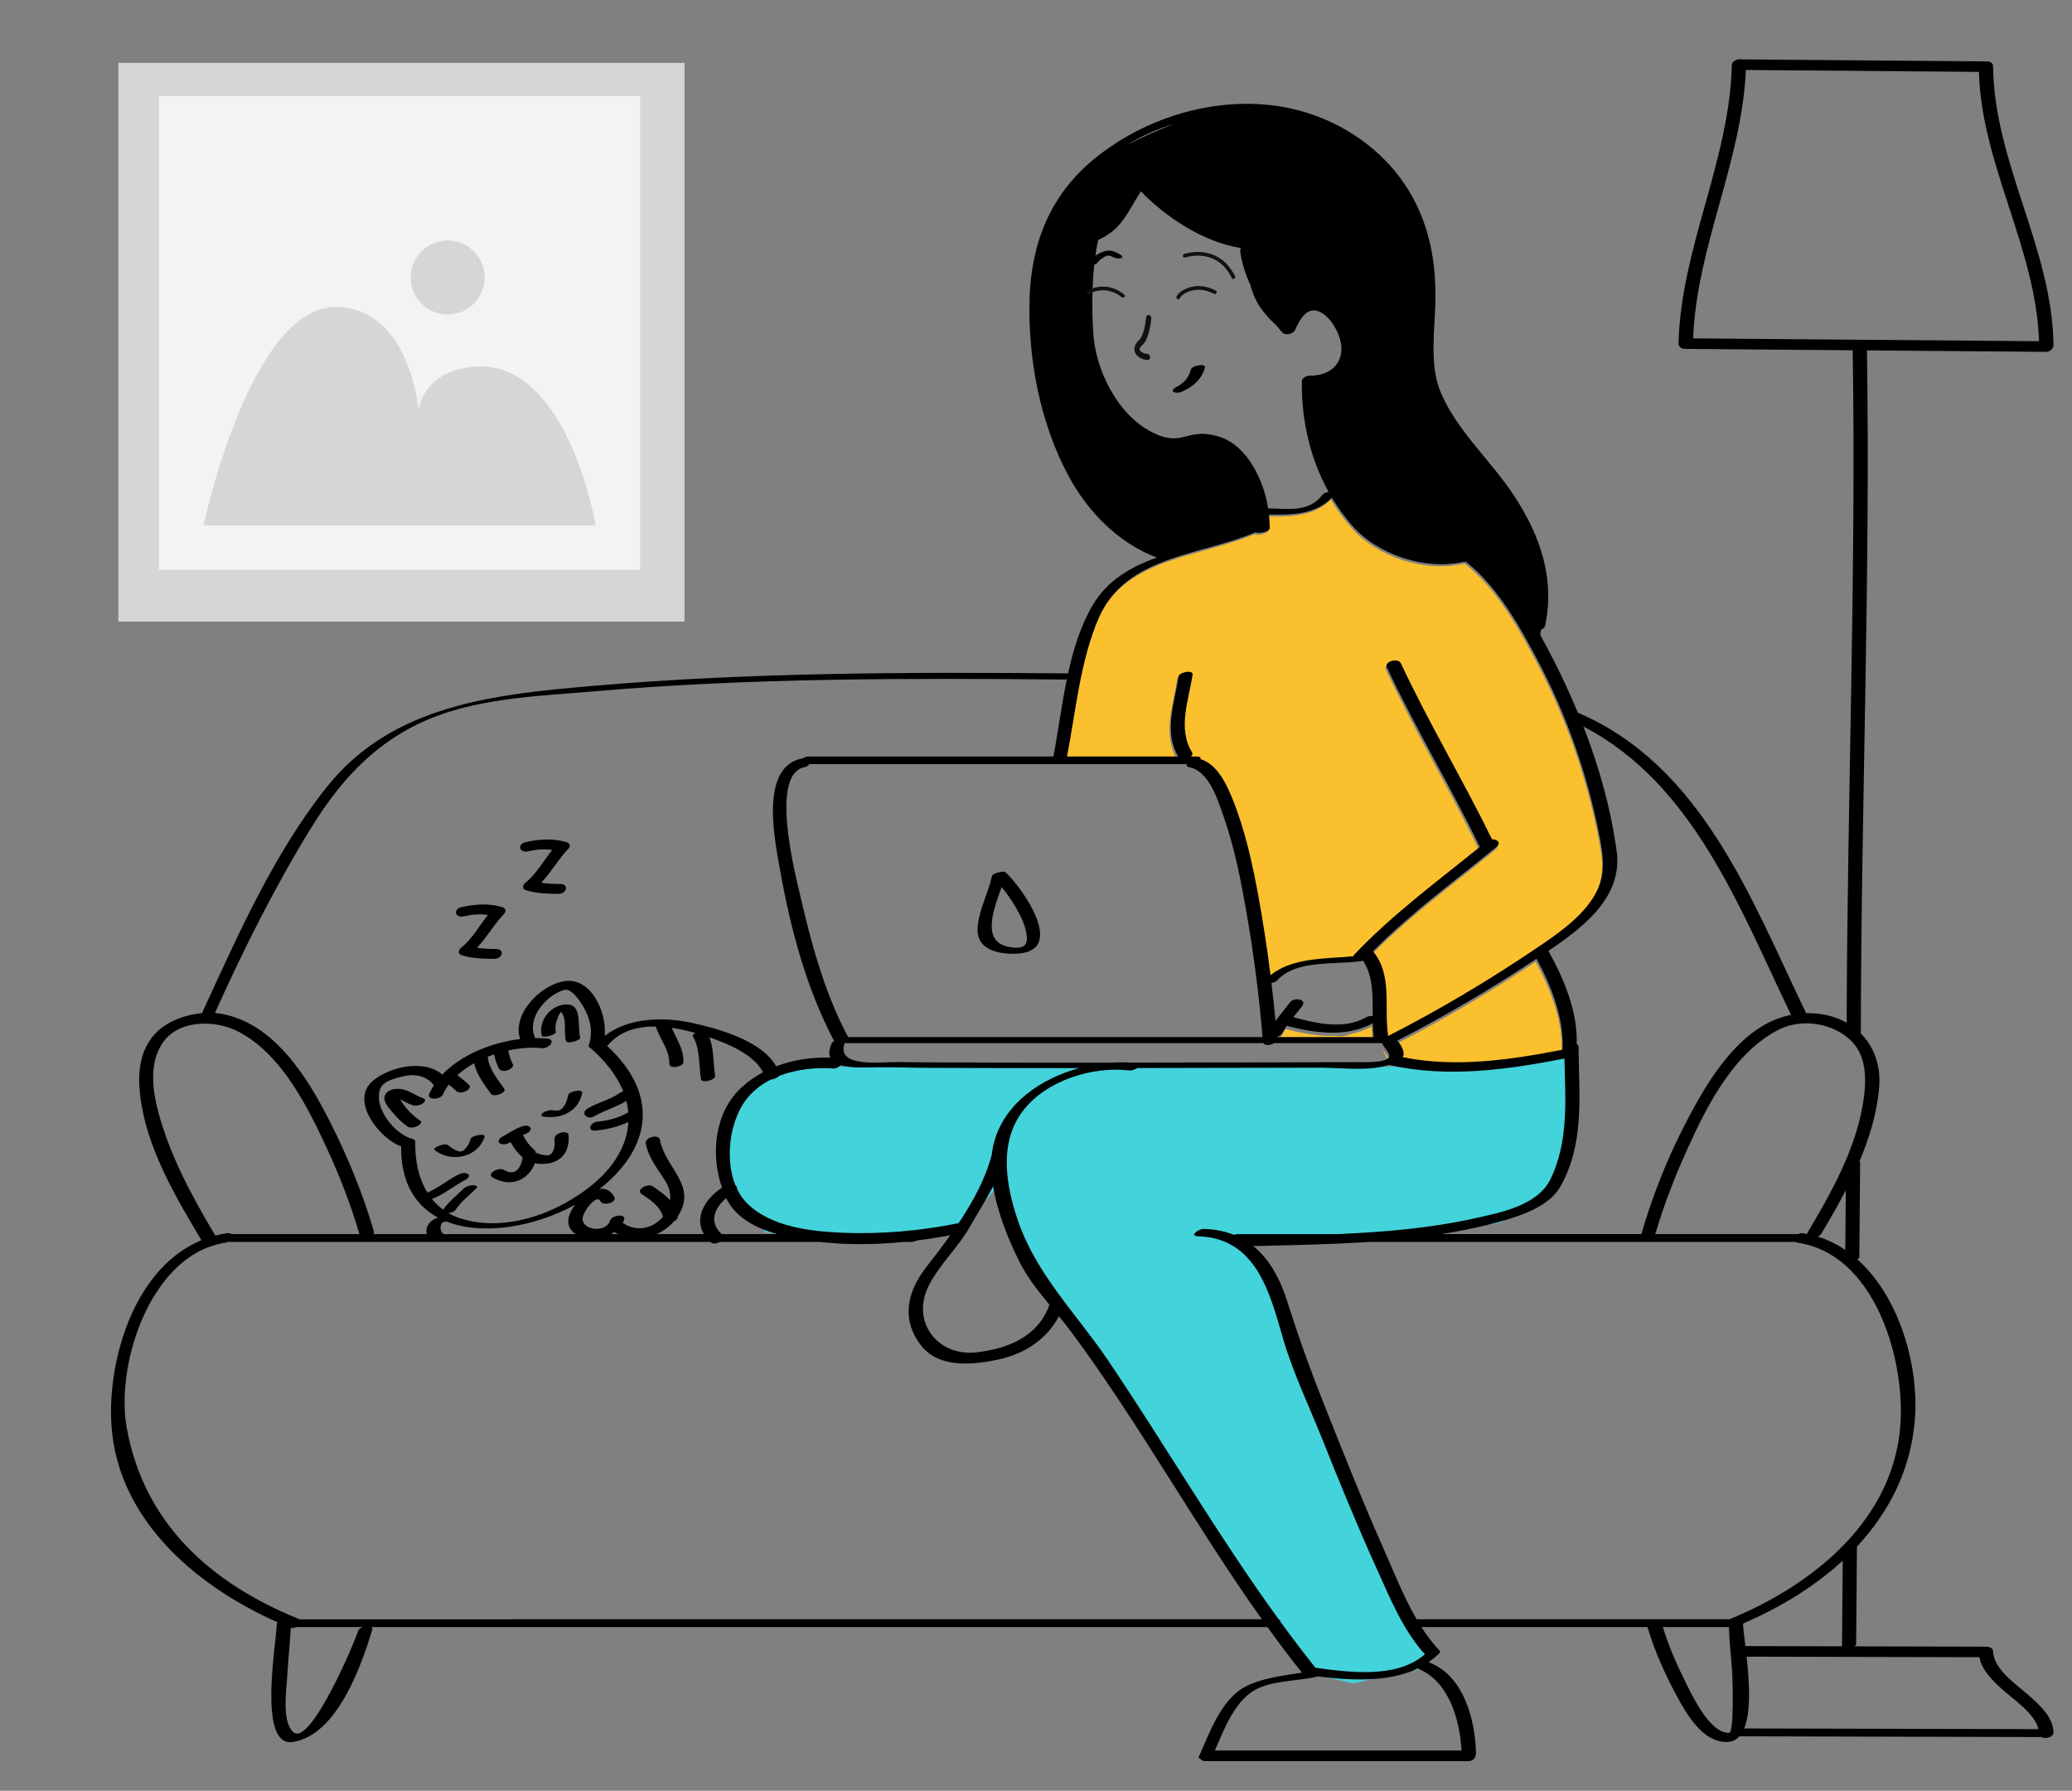 <svg width="560" height="484" viewBox="0 0 560 484" fill="none" xmlns="http://www.w3.org/2000/svg">
<rect x="0" y="0" width="560" height="484" fill="#808080" stroke="none"/>
<path d="M278.711 342.326L353.832 451.047L357.127 453.023L365.694 455L374.26 453.023L384.145 451.047L388.757 446.434L384.145 443.14L374.919 426.008L364.376 400.31L349.879 364.729L342.63 342.326L327.474 333.101L342.63 335.736L374.919 335.078L405.231 330.465L417.092 325.194L422.364 319.264L425 300.814V285L401.936 288.295H376.896H229.289H217.428L201.613 293.566L197 303.45V319.264L206.884 333.101L229.289 335.736L258.942 333.101L263.555 327.829L270.803 319.264L278.711 342.326Z" fill="#43D3DB"/>
<path d="M415.045 259.956C419.08 267.377 422.508 276.149 422.072 284.602C407.97 287.361 393.026 289.536 378.785 286.6C378.871 286.464 378.961 286.331 379.029 286.177C379.412 285.312 378.269 282.905 377.333 282.169C390.309 275.478 402.878 268.022 415.045 259.956ZM426.147 283.241C426.078 283.022 426.007 282.793 425.927 282.542C425.925 282.699 425.931 282.856 425.925 283.012C426.018 283.072 426.078 283.161 426.147 283.241ZM426.412 284.097C426.415 284.434 426.423 284.774 426.427 285.112C426.605 285.081 426.706 285.063 426.706 285.063C426.706 285.063 426.6 284.704 426.412 284.097ZM365.821 258.73C376.075 247.903 388.195 238.999 399.745 229.608C399.661 229.518 399.585 229.418 399.529 229.302C391.601 212.976 382.231 197.406 374.542 180.957C373.81 179.391 377.59 178.273 378.364 179.934C385.944 196.148 395.153 211.515 403.006 227.59C404.347 227.538 405.625 228.46 404.154 229.671C392.93 238.914 381.022 247.563 370.788 257.936C376.157 264.258 373.724 273.184 374.884 280.783C374.889 280.818 374.879 280.852 374.874 280.888C388.561 273.88 401.838 265.993 414.577 257.38C420.128 253.625 426.35 249.465 430.125 243.777C434.157 237.702 433.183 232.154 431.79 225.291C428.601 209.593 423.254 194.228 415.825 180.018C410.756 170.323 404.74 159.352 395.952 152.388H395.323C385.061 154.77 372.162 150.541 365.243 142.675C363.138 140.284 361.294 137.705 359.679 135C355.221 139.617 348.875 139.686 342.646 139.576C342.768 140.758 342.841 141.974 342.865 143.219C342.886 144.296 339.477 144.896 339.082 144.35C324.15 150.777 303.991 150.624 296.612 167.565C291.575 179.131 290.392 192.849 288 205.147C298.029 205.147 308.057 205.147 318.085 205.147C314.113 198.312 317.085 190.828 318.166 183.488C318.345 182.272 322.185 181.567 321.979 182.97C320.959 189.902 317.835 197.587 321.853 204.062C322.095 204.451 321.906 204.833 321.513 205.147C322.041 205.147 322.57 205.147 323.097 205.147C324.107 205.147 324.298 205.464 324.082 205.849C328.682 207.204 331.206 212.725 332.839 216.791C336.176 225.1 338.127 233.96 339.738 242.744C341.055 249.924 342.154 257.157 343.069 264.413C346.506 261.626 350.904 260.587 355.46 260.066C356.612 259.863 357.81 259.737 359.052 259.737C359.083 259.737 359.108 259.737 359.14 259.737C361.286 259.582 363.422 259.47 365.463 259.277C365.521 259.108 365.632 258.927 365.821 258.73ZM370.716 275.38C370.705 275.409 370.693 275.446 370.681 275.474C370.693 275.474 370.705 275.474 370.716 275.474C370.716 275.444 370.716 275.412 370.716 275.38ZM375.123 285.816C374.759 284.984 374.025 284.209 373.549 283.394C373.962 284.337 374.552 285.553 375.184 286.435C375.226 286.248 375.225 286.049 375.123 285.816ZM347.474 278.116C347.035 278.758 346.623 279.419 346.262 280.116C346.014 280.591 345.444 280.913 344.818 281.071C344.821 281.106 344.825 281.14 344.828 281.175C353.547 281.175 362.265 281.175 370.984 281.175C370.833 279.961 370.759 278.709 370.732 277.432C368.901 278.42 366.983 279.078 365.016 279.48C363.694 280.001 362.341 280.275 361.243 279.945C356.655 280.179 351.927 279.306 347.474 278.116Z" fill="#FBC02D"/>
<path d="M325.647 99.33C325.96 98.148 322.154 98.73 321.849 99.884C321.217 102.269 319.897 103.612 317.729 104.713C317.275 104.945 316.514 105.689 317.343 106.006C318.19 106.331 319.271 105.986 320.034 105.598C322.77 104.207 324.843 102.366 325.647 99.33ZM127.214 307.825C126.8 309.101 126.222 310.231 125.105 311.028C124.051 311.78 121.783 310.072 121.014 309.47C120.135 308.785 116.737 310.274 117.427 310.812C121.941 314.335 129.139 312.921 130.992 307.198C131.283 306.301 127.549 306.79 127.214 307.825ZM153.566 295.978C153.336 297.211 152.953 298.373 152.146 299.354C151.347 300.323 150.622 300.238 149.424 300.064C148.549 299.937 147.432 300.276 146.724 300.786C146.089 301.244 146.271 301.705 146.999 301.811C151.729 302.497 156.427 300.313 157.352 295.378C157.563 294.255 153.765 294.919 153.566 295.978ZM149.855 307.844C149.951 309.195 149.959 310.644 149.059 311.754C148.229 312.778 146.02 312.009 144.774 311.56C144.767 311.263 144.626 310.959 144.293 310.673C143.12 309.666 142.08 308.327 141.445 306.915C141.419 306.858 141.374 306.828 141.343 306.777C141.656 306.624 141.971 306.476 142.296 306.348C142.844 306.134 143.863 305.348 143.277 304.677C142.676 303.991 141.44 304.28 140.727 304.559C138.857 305.29 137.198 306.419 135.467 307.417C134.874 307.76 134.388 308.631 135.175 309.062C136.016 309.522 137.124 309.19 137.891 308.746C137.93 308.724 137.969 308.699 138.008 308.677C138.828 310.256 139.907 311.655 141.258 312.838C140.727 315.81 139.277 318.019 136.12 316.16C134.811 315.389 131.382 317.196 133.141 318.232C137.933 321.054 142.773 319.054 144.567 314.415C149.655 315.242 154.118 313.043 153.672 306.824C153.561 305.259 149.731 306.136 149.855 307.844ZM114.485 296.878C112.689 296.289 111.15 295.099 109.329 294.542C107.58 294.006 104.672 294.176 103.968 296.23C103.462 297.706 105.228 299.636 106.063 300.63C107.228 302.016 108.591 303.399 110.088 304.435C110.819 304.941 111.83 304.768 112.609 304.446C112.914 304.319 114.365 303.465 113.641 302.964C111.578 301.537 109.45 299.424 108.214 297.241C108.19 297.199 108.165 297.151 108.14 297.105C109.234 297.645 110.281 298.306 111.437 298.685C112.327 298.977 113.339 298.789 114.137 298.316C114.558 298.063 115.381 297.172 114.485 296.878ZM150.231 278.862C149.9 277.496 150.323 276.069 150.841 274.806C151.037 274.325 151.309 273.874 151.616 273.448C151.675 273.516 151.74 273.584 151.786 273.649C153.317 275.797 152.238 279.028 153.002 281.417C153.276 282.273 157.068 281.168 156.82 280.397C155.939 277.642 157.599 271.419 153.094 271.471C148.988 271.52 145.413 275.758 146.413 279.883C146.609 280.692 150.438 279.716 150.231 278.862ZM125.362 247.662C127.532 247.166 129.724 246.957 131.893 247.291C129.487 250.247 127.653 253.75 124.657 256.128C123.904 256.726 123.645 257.834 124.794 258.178C127.698 259.051 130.618 259.144 133.629 259.148C135.764 259.151 136.598 256.49 134.002 256.487C132.273 256.486 130.581 256.429 128.905 256.139C131.633 253.31 133.533 249.785 136.28 246.939C136.883 246.314 136.634 245.43 135.81 245.186C132.141 244.097 128.392 244.338 124.698 245.183C122.317 245.728 123.01 248.2 125.362 247.662ZM142.725 230.095C144.894 229.599 147.086 229.39 149.256 229.724C146.849 232.68 145.015 236.183 142.02 238.562C141.266 239.16 141.007 240.267 142.157 240.611C145.06 241.484 147.98 241.578 150.991 241.582C153.126 241.584 153.96 238.923 151.364 238.921C149.635 238.919 147.943 238.863 146.267 238.572C148.995 235.744 150.895 232.219 153.643 229.372C154.245 228.747 153.996 227.864 153.172 227.619C149.503 226.531 145.754 226.771 142.06 227.617C139.679 228.16 140.372 230.633 142.725 230.095ZM554.999 468.208C555.056 469.474 552.794 470.136 551.706 469.478C524.509 469.414 497.311 469.348 470.112 469.284C469.252 470.234 468.144 470.801 466.709 470.818C460.226 470.897 455.913 463.431 453.254 458.515C450.044 452.581 447.223 446.331 445.296 439.858C445.285 439.825 445.289 439.793 445.282 439.76C424.908 439.76 404.532 439.76 384.156 439.76C385.623 442.05 387.234 444.195 389.05 446.095C389.289 446.345 389.207 446.625 388.947 446.885C388.899 446.945 388.854 447.003 388.785 447.07C387.942 447.892 387.027 448.594 386.083 449.241C395.609 452.795 398.752 464.793 398.91 474.049C398.911 474.167 398.872 474.279 398.814 474.385C398.785 475.159 398.042 476 396.844 476C373.205 476 349.566 476 325.926 476C325.164 476 324.693 475.748 324.454 475.395C324.077 475.311 323.866 475.126 324.007 474.814C326.838 468.553 329.945 459.402 336.496 455.922C341.136 453.455 346.648 452.943 351.867 452.068C348.653 448.042 345.561 443.93 342.55 439.76C261.837 439.76 181.124 439.76 100.411 439.76C100.609 439.919 100.698 440.149 100.602 440.47C97.626 450.388 91.043 469.027 79.084 470.822C69.551 472.253 74.703 443.869 74.796 439.102C74.799 438.877 74.901 438.672 75.055 438.49C52.291 428.369 30.504 409.673 30.01 382.751C29.688 365.199 37.173 342.318 54.449 335.199C47.302 323.289 39.419 309.846 37.865 295.905C37.2 289.923 37.706 283.947 41.97 279.349C44.935 276.151 49.893 274.252 54.591 273.832C54.774 273.429 54.955 273.027 55.139 272.626C64.551 252.165 74.291 230.216 88.456 212.535C106.182 190.409 133.857 187.66 160.214 185.38C202.848 181.694 245.89 181.634 288.668 182C290.094 175.505 292.04 169.208 295.242 163.694C299.193 156.89 305.559 153.253 312.641 150.698C302.224 146.73 294.035 138.369 288.797 128.645C281.049 114.269 277.754 96.755 278.271 80.478C278.749 65.45 284.026 52.458 295.862 42.84C307.027 33.765 321.641 28.238 336.194 28.062C336.849 28.042 337.502 28.036 338.151 28.057C338.203 28.058 338.255 28.061 338.307 28.062C345.122 28.225 351.888 29.583 358.243 32.333C368.902 36.944 377.871 44.952 382.916 55.501C386.865 63.757 388.108 72.348 387.942 81.438C387.8 89.203 386.263 98.636 389.368 106.006C393.84 116.617 403.222 124.719 409.426 134.301C416.334 144.969 420.313 156.469 417.578 169.193C417.491 169.597 417.071 169.932 416.54 170.165C416.438 170.657 416.338 171.11 416.241 171.524C417.521 173.822 418.731 176.125 419.878 178.383C422.237 183.02 424.44 187.779 426.451 192.629C460.113 207.018 473.356 243.173 488.151 273.853C492.194 273.73 495.957 274.644 499.098 276.423C499.257 215.834 501.695 155.262 500.73 94.671C485.632 94.546 470.534 94.422 455.436 94.297C454.703 94.292 454.242 94.054 453.997 93.722C453.78 93.506 453.649 93.206 453.658 92.815C454.292 67.011 467.444 43.437 468.061 17.597C468.088 16.433 469.679 15.812 470.815 16.051C492.841 16.233 514.866 16.414 536.892 16.595C537.216 16.598 537.488 16.645 537.713 16.725C538.255 16.875 538.657 17.237 538.663 17.867C538.936 44.059 554.705 67.169 554.999 93.337C555.002 93.59 554.907 93.815 554.758 94.013C554.498 94.601 553.839 95.107 552.905 95.099C536.796 94.966 520.687 94.834 504.578 94.701C505.542 156.173 503.012 217.625 502.93 279.094C502.93 279.163 502.913 279.229 502.897 279.295C506.451 282.855 508.437 287.995 507.86 294.229C507.236 300.968 505.246 307.532 502.565 313.855C502.673 313.889 502.735 313.938 502.735 314.005C502.664 322.572 502.594 331.141 502.523 339.709C502.521 339.957 502.296 340.176 501.959 340.357C513.401 350.499 518.621 369.154 517.549 383.42C516.512 397.219 510.557 408.704 501.876 417.991C501.803 426.782 501.731 435.572 501.657 444.363C501.655 444.593 501.48 444.797 501.214 444.97C513.107 444.999 524.999 445.027 536.892 445.056C537.314 445.057 537.639 445.139 537.894 445.266C538.327 445.448 538.64 445.786 538.662 446.327C538.873 451.378 545.321 455.493 548.671 458.527C551.548 461.129 554.814 464.093 554.999 468.208ZM551.094 92.224C550.277 67.09 535.572 44.661 534.837 19.431C513.844 19.258 492.851 19.085 471.857 18.912C470.779 43.77 458.553 66.61 457.599 91.453C488.763 91.711 519.928 91.967 551.094 92.224ZM480.772 278.273C468.704 284.406 461.453 298.593 456.123 310.393C452.795 317.761 449.766 325.361 447.517 333.135C447.474 333.282 447.396 333.416 447.304 333.545C460.185 333.545 473.068 333.545 485.951 333.545C486.358 333.352 486.816 333.25 487.247 333.313C487.635 333.371 488.012 333.453 488.393 333.528C488.415 333.388 488.462 333.237 488.563 333.066C494.782 322.684 501.135 311.259 503.333 299.24C504.382 293.498 504.98 286.135 500.546 281.537C495.703 276.514 486.992 275.112 480.772 278.273ZM492.215 333.497C492.024 333.817 491.676 334.059 491.27 334.229C493.963 335.057 496.446 336.292 498.729 337.838C498.773 332.461 498.817 327.084 498.862 321.707C496.766 325.763 494.488 329.703 492.215 333.497ZM427.958 196.37C432.201 207.27 435.391 218.605 436.942 230.121C438.604 242.469 427.877 250.661 418.595 256.928C418.557 256.954 418.519 256.979 418.482 257.004C422.604 264.337 426.277 273.125 426.149 281.663C426.148 281.819 426.153 281.976 426.148 282.131C426.239 282.19 426.299 282.278 426.368 282.358C426.517 282.532 426.627 282.737 426.63 283.018C426.63 283.083 426.633 283.147 426.633 283.21C426.635 283.547 426.643 283.886 426.647 284.223C426.833 296.747 428.142 309.516 421.649 320.821C418.591 326.145 410.811 328.677 405.308 330.197C400.157 331.621 394.912 332.703 389.612 333.542C407.618 333.542 425.625 333.542 443.631 333.542C443.639 333.503 443.636 333.467 443.65 333.425C446.559 323.369 450.493 313.427 455.285 304.123C461.101 292.829 469.891 277.411 483.508 274.421C483.695 274.38 483.881 274.348 484.067 274.311C470.264 245.586 457.646 211.749 427.958 196.37ZM268.847 308.084C271.888 298.037 281.368 291.484 291.684 288.679C277.71 288.688 263.736 288.691 249.761 288.607C245.579 288.58 241.39 288.433 237.21 288.455C234.697 288.47 230.228 288.807 227.222 287.89C226.733 288.417 225.968 288.833 225.206 288.782C220.474 288.457 215.16 288.991 210.49 290.817C210.126 291.307 209.18 291.694 208.33 291.793C205.639 293.156 203.249 295.009 201.447 297.473C197.337 303.098 195.832 313.104 198.742 320.307C199.066 320.574 199.245 320.943 199.202 321.332C199.892 322.759 200.757 324.066 201.849 325.161C208.263 331.586 218.968 332.811 227.598 333.177C238.153 333.625 248.739 332.682 259.089 330.593C262.994 324.744 266.38 318.484 268.06 312.045C268.206 310.682 268.462 309.357 268.847 308.084ZM268.41 320.635C266.453 324.42 264.143 328.039 261.985 331.799C258.79 337.362 253.704 341.974 250.918 347.688C246.184 357.399 253.526 366.787 264.1 365.486C272.696 364.427 280.521 361.208 283.644 352.645C280.559 348.916 277.559 345.143 275.368 340.704C272.611 335.123 269.577 327.813 268.41 320.635ZM195.13 320.993C192 311.963 193.14 300.698 200.292 294.025C202.104 292.333 204.099 290.938 206.218 289.803C203.73 284.897 196.388 281.96 191.705 280.361C193.016 283.588 192.712 287.296 193.281 290.696C193.49 291.941 189.649 292.831 189.463 291.716C188.816 287.857 189.301 283.601 187.266 280.102C187.098 279.813 187.417 279.468 187.931 279.184C185.9 278.611 183.745 278.117 181.562 277.801C182.852 280.871 184.774 283.425 184.718 287.03C184.697 288.316 180.871 289.114 180.896 287.496C180.955 283.673 178.359 280.907 177.233 277.441C172.319 277.378 167.628 278.618 164.366 282.432C164.296 282.514 164.192 282.589 164.074 282.66C179.732 297.164 174.324 311.806 162.041 321.338C163.661 321.146 165.135 321.737 166.048 323.57C166.761 325.001 163.007 326.15 162.231 324.591C161.215 322.554 156.996 328.013 157.476 329.872C158.239 332.832 163.999 332.908 164.849 329.95C165.295 328.4 169.189 327.916 168.704 329.607C168.609 329.939 168.464 330.237 168.319 330.532C172.27 333.215 176.69 331.839 179.175 328.855C178.382 325.954 175.848 324.385 173.418 322.718C171.691 321.534 175.108 319.745 176.389 320.624C178.063 321.773 179.792 322.933 181.106 324.4C181.278 322.793 180.955 321.09 179.964 319.457C177.901 316.058 175.27 313.043 174.532 309.033C174.228 307.378 178.058 306.419 178.35 308.013C179.772 315.742 188.505 320.286 183.292 328.577C183.258 328.632 183.217 328.68 183.183 328.734C183.204 329.327 182.744 329.819 182.124 330.126C180.833 331.616 179.241 332.78 177.486 333.55C181.74 333.55 185.993 333.55 190.249 333.55C187.533 328.997 190.656 323.942 195.13 320.993ZM166.03 333.018C165.731 333.211 165.425 333.39 165.1 333.546C165.749 333.546 166.398 333.546 167.047 333.546C166.702 333.386 166.363 333.211 166.03 333.018ZM153.582 330.187C153.528 328.781 154.298 327.11 155.491 325.596C144.335 331.672 130.379 334.031 120.564 330.101C120.247 330.231 119.916 330.33 119.586 330.384C119.497 330.489 119.401 330.589 119.341 330.719C119.161 331.112 119.016 331.548 119.059 331.987C119.127 332.661 119.418 333.26 119.975 333.545C131.855 333.545 143.735 333.545 155.614 333.545C154.466 332.826 153.643 331.736 153.582 330.187ZM169.153 307.338C169.543 305.947 169.753 304.589 169.833 303.26C167.063 304.507 164.101 305.295 161.06 305.559C158.431 305.787 159.507 303.324 161.502 303.15C164.273 302.91 167.066 302.169 169.505 300.807C169.601 300.753 169.703 300.701 169.808 300.651C169.721 299.594 169.542 298.56 169.285 297.549C166.539 299.261 163.376 300.084 160.581 301.718C158.719 302.807 156.672 300.849 158.907 299.542C161.655 297.936 164.882 297.253 167.491 295.41C167.764 295.218 168.103 295.082 168.453 294.988C166.69 290.57 163.451 286.642 159.66 283.292C159.241 283.168 158.999 282.9 159.151 282.452C160.212 279.326 159.701 275.935 158.176 273.028C157.373 271.499 154.67 266.826 152.351 267.578C147.452 269.166 142.391 275.069 144.544 280.316C144.579 280.402 144.597 280.486 144.601 280.569C145.74 280.56 146.855 280.593 147.909 280.704C150.492 280.978 148.299 283.488 146.541 283.302C143.758 283.008 140.567 283.23 137.362 283.919C137.604 285.212 138.009 286.441 138.592 287.63C138.996 288.454 137.555 289.194 137.005 289.342C136.176 289.563 135.184 289.488 134.773 288.65C134.194 287.472 133.791 286.252 133.549 284.971C132.966 285.167 132.392 285.381 131.821 285.609C132.045 288.728 134.533 291.824 136.263 294.208C137.109 295.373 133.414 296.635 132.707 295.66C130.947 293.236 128.776 290.405 128.157 287.352C126.485 288.288 124.947 289.38 123.604 290.613C123.631 290.629 123.661 290.641 123.686 290.658C124.772 291.474 125.836 292.325 126.804 293.277C127.462 293.924 126.319 294.752 125.829 294.969C125.075 295.303 123.927 295.478 123.276 294.838C122.658 294.229 121.994 293.673 121.314 293.136C120.679 293.992 120.116 294.889 119.683 295.848C119.041 297.269 115.192 297.429 116.059 295.512C116.4 294.756 116.812 294.036 117.263 293.335C115.283 290.684 111.993 290.144 108.841 290.923C107.129 291.347 103.686 292.155 102.883 294.019C100.638 299.229 106.694 306.614 111.464 307.821C111.606 307.856 111.72 307.901 111.821 307.947C111.872 307.972 111.909 308 111.95 308.026C111.985 308.05 112.022 308.072 112.05 308.097C112.095 308.138 112.129 308.18 112.157 308.224C112.163 308.235 112.171 308.247 112.178 308.259C112.204 308.313 112.223 308.368 112.228 308.424V308.426C112.229 308.434 112.234 308.441 112.234 308.451C112.234 308.485 112.234 308.519 112.234 308.553C112.126 313.483 113.082 318.416 115.516 322.341C118.415 321.122 120.845 319.03 123.632 317.581C124.411 317.176 125.482 316.813 126.339 317.233C127.131 317.619 126.572 318.457 126.012 318.749C122.84 320.397 120.095 322.759 116.748 324.069C117.614 325.14 118.613 326.112 119.766 326.948C121.29 324.772 123.384 323.15 125.269 321.298C125.916 320.663 126.919 320.367 127.81 320.333C128.205 320.319 129.423 320.524 128.768 321.167C126.801 323.097 124.594 324.762 123.058 327.084C122.818 327.445 122.005 327.748 121.209 327.883C122.212 328.456 123.304 328.945 124.502 329.329C133.294 332.147 143.361 330.028 151.396 325.878C158.906 321.998 166.769 315.845 169.153 307.338ZM194.98 333.47C195.007 333.495 195.022 333.52 195.047 333.545C200.029 333.545 205.013 333.545 209.996 333.545C204.216 331.893 198.772 329.066 196.285 323.861C196.28 323.848 196.275 323.835 196.268 323.823C193.22 326.316 191.469 330.275 194.98 333.47ZM296.982 166.978C291.95 178.514 290.768 192.197 288.379 204.463C298.397 204.463 308.414 204.463 318.43 204.463C314.462 197.646 317.431 190.181 318.511 182.86C318.69 181.648 322.525 180.944 322.319 182.343C321.3 189.258 318.18 196.922 322.194 203.381C322.435 203.769 322.247 204.15 321.854 204.463C322.381 204.463 322.91 204.463 323.437 204.463C324.445 204.463 324.636 204.78 324.42 205.164C329.015 206.516 331.536 212.022 333.167 216.077C336.5 224.365 338.449 233.202 340.058 241.964C341.373 249.125 342.471 256.34 343.386 263.577C346.819 260.797 351.212 259.761 355.762 259.242C356.981 259.104 358.211 259 359.438 258.913C361.582 258.759 363.715 258.647 365.754 258.454C365.813 258.29 365.924 258.111 366.111 257.912C376.354 247.113 388.46 238.233 399.997 228.866C399.913 228.776 399.838 228.676 399.781 228.561C391.862 212.276 382.503 196.746 374.823 180.339C374.092 178.777 377.867 177.662 378.641 179.319C386.212 195.492 395.41 210.819 403.255 226.853C404.594 226.801 405.871 227.721 404.401 228.929C393.189 238.147 381.295 246.774 371.073 257.121C376.436 263.427 374.006 272.33 375.164 279.909C375.17 279.944 375.159 279.979 375.154 280.014C388.826 273.024 402.087 265.157 414.812 256.566C420.357 252.821 426.572 248.672 430.342 242.998C434.37 236.939 433.397 231.405 432.005 224.56C428.82 208.902 423.479 193.576 416.059 179.403C410.996 169.732 404.986 158.79 396.209 151.844H395.58C385.33 154.219 372.446 150.001 365.534 142.156C363.432 139.77 361.59 137.199 359.977 134.5C355.524 139.105 349.185 139.175 342.963 139.064C343.085 140.244 343.158 141.456 343.181 142.699C343.202 143.773 339.797 144.371 339.403 143.827C324.488 150.233 304.352 150.082 296.982 166.978ZM379.305 285.287C379.237 285.44 379.147 285.573 379.061 285.709C393.286 288.637 408.211 286.467 422.298 283.715C422.735 275.284 419.31 266.535 415.28 259.133C403.127 267.18 390.571 274.615 377.612 281.289C378.546 282.023 379.686 284.424 379.305 285.287ZM345.132 280.194C345.134 280.228 345.138 280.263 345.141 280.298C353.85 280.298 362.558 280.298 371.268 280.298C371.116 279.087 371.042 277.838 371.016 276.564C369.187 277.55 367.271 278.206 365.306 278.607C364.067 278.861 362.807 279.007 361.537 279.071C356.955 279.305 352.232 278.436 347.783 277.248C347.344 277.888 346.933 278.548 346.572 279.242C346.326 279.717 345.756 280.038 345.132 280.194ZM345.103 265.073C344.873 265.332 344.279 265.55 343.636 265.687C344.048 269.109 344.415 272.532 344.734 275.96C345.994 274.209 347.404 272.564 348.714 270.844C349.76 269.47 353.375 270.024 351.905 271.954C351.144 272.953 350.337 273.924 349.549 274.906C355.838 276.677 363.466 278.331 369.265 274.912C369.705 274.653 370.361 274.568 370.963 274.613C370.975 274.613 370.987 274.613 370.999 274.613C370.999 274.581 370.999 274.549 370.999 274.518C370.999 269.307 371.183 263.92 368.4 259.656C368.288 259.688 368.175 259.714 368.063 259.732C360.889 260.885 350.33 259.177 345.103 265.073ZM218.711 206.527C218.517 206.894 218.103 207.227 217.365 207.374C207.998 209.249 214.936 236.234 216.192 241.683C219.174 254.624 222.801 268.275 229.109 280.06C229.153 280.142 229.177 280.222 229.199 280.301C229.207 280.301 229.219 280.298 229.227 280.298C266.561 280.298 303.896 280.298 341.231 280.298C340.291 269.12 338.866 257.94 336.939 246.895C335.426 238.217 333.746 229.427 330.84 221.088C329.313 216.702 326.91 208.456 321.513 207.39C320.771 207.244 320.599 206.906 320.748 206.529C286.734 206.527 252.723 206.527 218.711 206.527ZM299.032 287.212C299.505 287.212 299.978 287.21 300.453 287.209C302.198 287.096 303.92 287.096 305.596 287.201C319.492 287.188 333.39 287.169 347.286 287.13C353.777 287.113 360.267 287.093 366.756 287.068C368.064 287.063 375.042 287.401 375.462 285.546C375.505 285.36 375.503 285.16 375.402 284.928C375.038 284.098 374.305 283.325 373.83 282.512C373.716 282.319 373.602 282.124 373.528 281.923C363.804 281.923 354.078 281.923 344.353 281.923C343.372 282.55 341.823 282.673 341.44 281.923C303.721 281.923 266.003 281.923 228.283 281.923C225.899 288.699 238.036 286.983 242.546 287.049C246.835 287.112 251.126 287.135 255.417 287.155C269.955 287.221 284.494 287.221 299.032 287.212ZM304.274 39.358C308.246 37.261 312.633 35.333 317.343 33.441C312.744 34.89 308.325 36.868 304.274 39.358ZM329.609 118.067C337.365 120.535 341.658 130.32 342.75 137.404C348.085 137.484 353.871 138.567 357.462 133.675C357.722 133.321 358.381 133.083 359.078 132.945C354.06 123.872 351.677 113.409 351.86 103.002C351.88 101.919 353.724 101.271 354.853 101.591C355.014 101.538 355.18 101.496 355.359 101.478C361.994 100.791 364.146 95.214 361.351 89.532C360.377 87.553 358.924 85.405 356.892 84.378C353.263 82.543 351.32 86.328 350.043 89.149C349.519 90.31 347.332 90.792 346.473 89.782C345.918 89.128 345.372 88.466 344.834 87.794C343.888 87.014 342.72 85.823 341.272 83.981C339.586 81.834 338.556 79.371 337.93 77.011C336.611 74.156 335.643 71.148 335.191 67.96C335.143 67.62 335.247 67.309 335.445 67.044C325.197 65.484 314.988 58.585 308.335 51.713C304.567 57.651 303.208 61.996 296.773 64.859C296.49 66.243 296.252 67.646 296.054 69.06C298.632 67.582 299.996 67.14 302.724 68.785C304.454 69.829 302.018 70.207 300.747 69.442C299.391 68.623 298.71 69.29 297.453 70.1C296.898 70.457 296.455 71.57 295.753 71.478C295.079 77.727 295.117 84.109 295.473 90.017C296.046 99.538 301.713 111.878 311.293 116.777C320.004 121.223 320.522 115.174 329.609 118.067ZM58.09 273.801C58.564 273.838 59.033 273.887 59.485 273.959C74.071 276.299 83.28 291.441 89.347 303.504C94.057 312.866 98.117 322.695 101.033 332.772C101.115 333.052 101.075 333.311 100.965 333.545C105.767 333.545 110.567 333.545 115.368 333.545C115.21 333.078 115.171 332.549 115.325 331.956C115.711 330.475 116.957 329.556 118.368 329.076C112.285 325.8 108.286 319.648 108.419 309.854C102.452 307.671 94.505 297.437 100.737 292.149C105.263 288.307 114.635 286.19 119.555 290.433C124.657 285.042 132.953 281.756 140.571 280.833C138.311 274.012 146.289 265.965 152.804 265.151C159.819 264.274 164.082 273.668 163.423 279.985C169.935 274.932 179.425 274.777 187.265 276.514C193.887 277.98 205.937 281.228 209.756 288.196C214.372 286.431 219.405 285.721 224.411 285.838C223.971 284.884 224.029 283.604 224.83 281.881C224.921 281.686 225.152 281.522 225.452 281.385C218.052 267.45 213.625 250.975 210.907 235.539C209.565 227.923 204.988 207.355 216.729 205.005C216.787 204.993 216.831 205.004 216.888 204.994C217.397 204.692 217.995 204.463 218.447 204.463C240.535 204.463 262.621 204.463 284.709 204.463C285.974 197.795 286.889 190.586 288.341 183.549C288.102 183.619 287.894 183.662 287.758 183.661C245.487 183.289 202.88 183.195 160.742 186.84C144.929 188.207 127.549 188.623 112.999 195.675C100.155 201.898 91.403 211.862 84.064 223.793C74.234 239.771 65.771 256.694 58.09 273.801ZM58.204 333.95C59.193 333.695 60.201 333.473 61.246 333.317C61.931 333.215 62.362 333.327 62.597 333.546C74.11 333.546 85.624 333.546 97.136 333.546C94.863 325.746 91.895 318.061 88.498 310.689C83.239 299.279 76.047 284.728 64.26 278.739C58.067 275.592 48.204 275.532 43.897 281.944C40.21 287.434 41.235 294.873 42.874 300.894C46.084 312.673 51.966 323.516 58.204 333.95ZM98.055 439.76C92.059 439.76 86.064 439.76 80.068 439.76C79.574 439.973 79.031 440.07 78.582 439.967C78.414 444.196 77.867 448.415 77.659 452.643C77.477 456.341 76.022 465.327 79.293 468.167C83.852 472.124 95.817 443.995 96.758 440.856C96.906 440.37 97.434 439.992 98.055 439.76ZM341.045 437.657C322.978 412.27 307.922 384.756 289.346 359.736C288.333 358.371 287.272 357.052 286.201 355.745C282.971 361.925 276.925 365.91 269.931 367.425C263.239 368.875 253.868 369.927 249.002 363.73C243.408 356.606 245.21 349.027 250.421 342.364C252.519 339.681 254.71 336.836 256.827 333.87C253.847 334.421 250.839 334.887 247.809 335.265C247.37 335.492 246.897 335.65 246.519 335.65C245.813 335.65 245.105 335.65 244.399 335.65C236.739 336.413 229.007 336.528 221.433 335.65C212.476 335.65 203.519 335.65 194.563 335.65C193.788 336.14 192.685 336.302 192.049 335.724C192.022 335.699 192.004 335.674 191.978 335.65C148.511 335.65 105.043 335.65 61.577 335.65C61.354 335.758 61.109 335.839 60.845 335.879C59.781 336.036 58.753 336.286 57.746 336.591C57.456 336.739 57.137 336.844 56.815 336.894C39.666 342.934 31.311 369.627 34.253 385.919C38.933 411.821 56.981 427.886 80.62 437.51C80.734 437.556 80.825 437.607 80.912 437.659C167.622 437.657 254.334 437.657 341.045 437.657ZM383.161 450.957C375.145 454.799 364.804 454.171 356.046 453.083C355.885 453.145 355.731 453.211 355.528 453.255C350.466 454.385 343.329 454.206 338.839 456.953C333.511 460.212 330.787 467.507 328.344 473.119C350.568 473.119 372.791 473.119 395.016 473.119C394.507 464.611 391.513 454.257 383.161 450.957ZM371.91 423.583C366.724 412.153 361.996 400.522 357.335 388.872C353.729 379.858 349.391 370.865 346.695 361.534C343.094 349.073 339.414 334.627 323.818 334.133C321.243 334.051 324.024 332.104 325.35 332.146C328.434 332.243 331.142 332.805 333.535 333.754C333.855 333.626 334.173 333.546 334.443 333.546C343.473 333.546 352.501 333.546 361.529 333.546C374.03 333.012 386.544 331.956 398.64 329.272C405.661 327.713 415.651 325.806 419.1 318.609C424.013 308.359 423.072 297.136 422.82 286.102C407.36 289.118 391.165 291.392 375.603 287.859C375.547 287.845 375.508 287.828 375.458 287.812C375.229 287.878 375.001 287.94 374.778 288.003C369.249 289.555 362.205 288.546 356.503 288.565C340.15 288.618 323.799 288.647 307.446 288.665C306.74 289.066 305.807 289.389 305.321 289.33C295.354 288.118 282.927 291.948 276.581 300.091C269.867 308.706 271.817 320.336 275.165 330.043C280.184 344.59 291.038 355.177 299.501 367.716C315.088 390.81 329.234 415.143 345.636 437.736C345.982 437.835 346.077 438.023 346.009 438.246C349.094 442.481 352.253 446.661 355.524 450.752C364.822 452.03 377.551 453.713 385.119 447.105C379.142 440.622 375.482 431.455 371.91 423.583ZM337.187 335.649C337.256 335.696 337.321 335.75 337.391 335.797C337.391 335.749 337.396 335.699 337.403 335.649C337.33 335.649 337.259 335.649 337.187 335.649ZM468.159 451.987C467.892 447.93 467.4 443.869 467.278 439.803C467.232 439.79 467.188 439.775 467.143 439.758C461.234 439.758 455.324 439.758 449.414 439.758C450.871 444.434 452.769 449.035 454.948 453.408C456.851 457.226 461.785 468.436 467.312 468.369C468.739 468.353 468.258 453.49 468.159 451.987ZM513.698 383.77C514.504 366.046 506.264 338.908 485.871 335.88C485.549 335.833 485.303 335.753 485.12 335.649C446.823 335.649 408.526 335.649 370.231 335.649C359.784 336.356 349.285 336.528 338.992 336.783C338.893 336.786 338.809 336.778 338.719 336.773C343.102 340.314 346.005 345.661 348.016 352.057C351.159 362.055 354.649 371.563 358.535 381.294C363.493 393.708 368.411 406.15 373.845 418.367C376.577 424.509 379.281 431.487 382.878 437.656C411.05 437.656 439.222 437.656 467.395 437.656C490.164 428.361 512.483 410.451 513.698 383.77ZM471.094 438.808C471.129 440.054 471.407 442.232 471.724 444.897C480.43 444.918 489.136 444.938 497.842 444.959C497.905 437.239 497.97 429.521 498.034 421.803C490.288 428.933 480.903 434.582 471.094 438.808ZM550.948 467.344C549.859 462.962 544.091 459.274 541.12 456.564C538.487 454.163 535.656 451.461 534.967 447.904C513.995 447.854 493.024 447.804 472.052 447.754C472.77 454.331 473.327 462.515 471.408 467.156C497.922 467.218 524.435 467.281 550.948 467.344ZM264.226 250.646C264.614 245.766 267.06 241.47 268.116 236.754C268.221 236.288 269.172 235.911 270.093 235.749C270.807 235.551 271.511 235.498 271.798 235.77C276.632 240.351 288.533 257.41 274.456 257.776C269.665 257.899 263.749 256.648 264.226 250.646ZM272.857 255.966C275.765 256.458 277.991 256.16 277.472 252.688C277.204 250.896 276.611 249.178 275.795 247.559C274.404 244.797 272.706 242.147 270.706 239.765C268.508 245.858 265.08 254.653 272.857 255.966Z" fill="black"/>
<path d="M294.232 79.114C294.185 78.846 298.777 76.195 303.509 79.957" stroke="#111111" stroke-miterlimit="10" stroke-linecap="round"/>
<path d="M318.437 80.393C318.817 79.199 323.066 76.162 328.339 78.971" stroke="#111111" stroke-miterlimit="10" stroke-linecap="round"/>
<path d="M333.357 74.884C329.675 67.471 322.883 68.299 320.189 69.121" stroke="#111111" stroke-miterlimit="10" stroke-linecap="round"/>
<path d="M310.097 97.325L310.136 97.319C310.323 97.331 310.502 97.255 310.634 97.108C310.765 96.961 310.839 96.755 310.838 96.535C310.837 96.316 310.762 96.1 310.629 95.936C310.496 95.773 310.316 95.674 310.129 95.662C308.986 95.555 308.137 94.997 308.012 94.565C307.919 94.243 308.222 93.72 308.806 93.188C310.68 91.468 311.11 86.651 311.151 86.11C311.165 86 311.16 85.886 311.136 85.776C311.111 85.666 311.069 85.561 311.01 85.469C310.951 85.376 310.877 85.298 310.793 85.238C310.71 85.178 310.617 85.139 310.522 85.122C310.427 85.104 310.331 85.11 310.24 85.138C310.15 85.166 310.066 85.216 309.994 85.285C309.922 85.354 309.864 85.441 309.823 85.539C309.782 85.637 309.758 85.746 309.755 85.858C309.652 87.148 309.117 90.737 307.902 91.854C306.508 93.135 306.472 94.285 306.687 95.022C307.122 96.525 308.798 97.202 310.097 97.325Z" fill="#111111"/>
<g clip-path="url(#clip0_194_979)">
<path d="M185 17H32V168H185V17Z" fill="#D6D6D6"/>
<path d="M173 26H43V154H173V26Z" fill="#F3F3F3"/>
<path d="M55 142H161C161 142 153.683 98.561 129.504 99.066C114.744 99.37 113.093 110.638 113.093 110.638C113.093 110.638 110.722 83 90.668 83C67.54 83 55 142 55 142Z" fill="#D6D6D6"/>
<path d="M121 85C126.523 85 131 80.523 131 75C131 69.477 126.523 65 121 65C115.477 65 111 69.477 111 75C111 80.523 115.477 85 121 85Z" fill="#D6D6D6"/>
</g>
<defs>
<clipPath id="clip0_194_979">
<rect width="153" height="151" fill="white" transform="translate(32 17)"/>
</clipPath>
</defs>
</svg>
